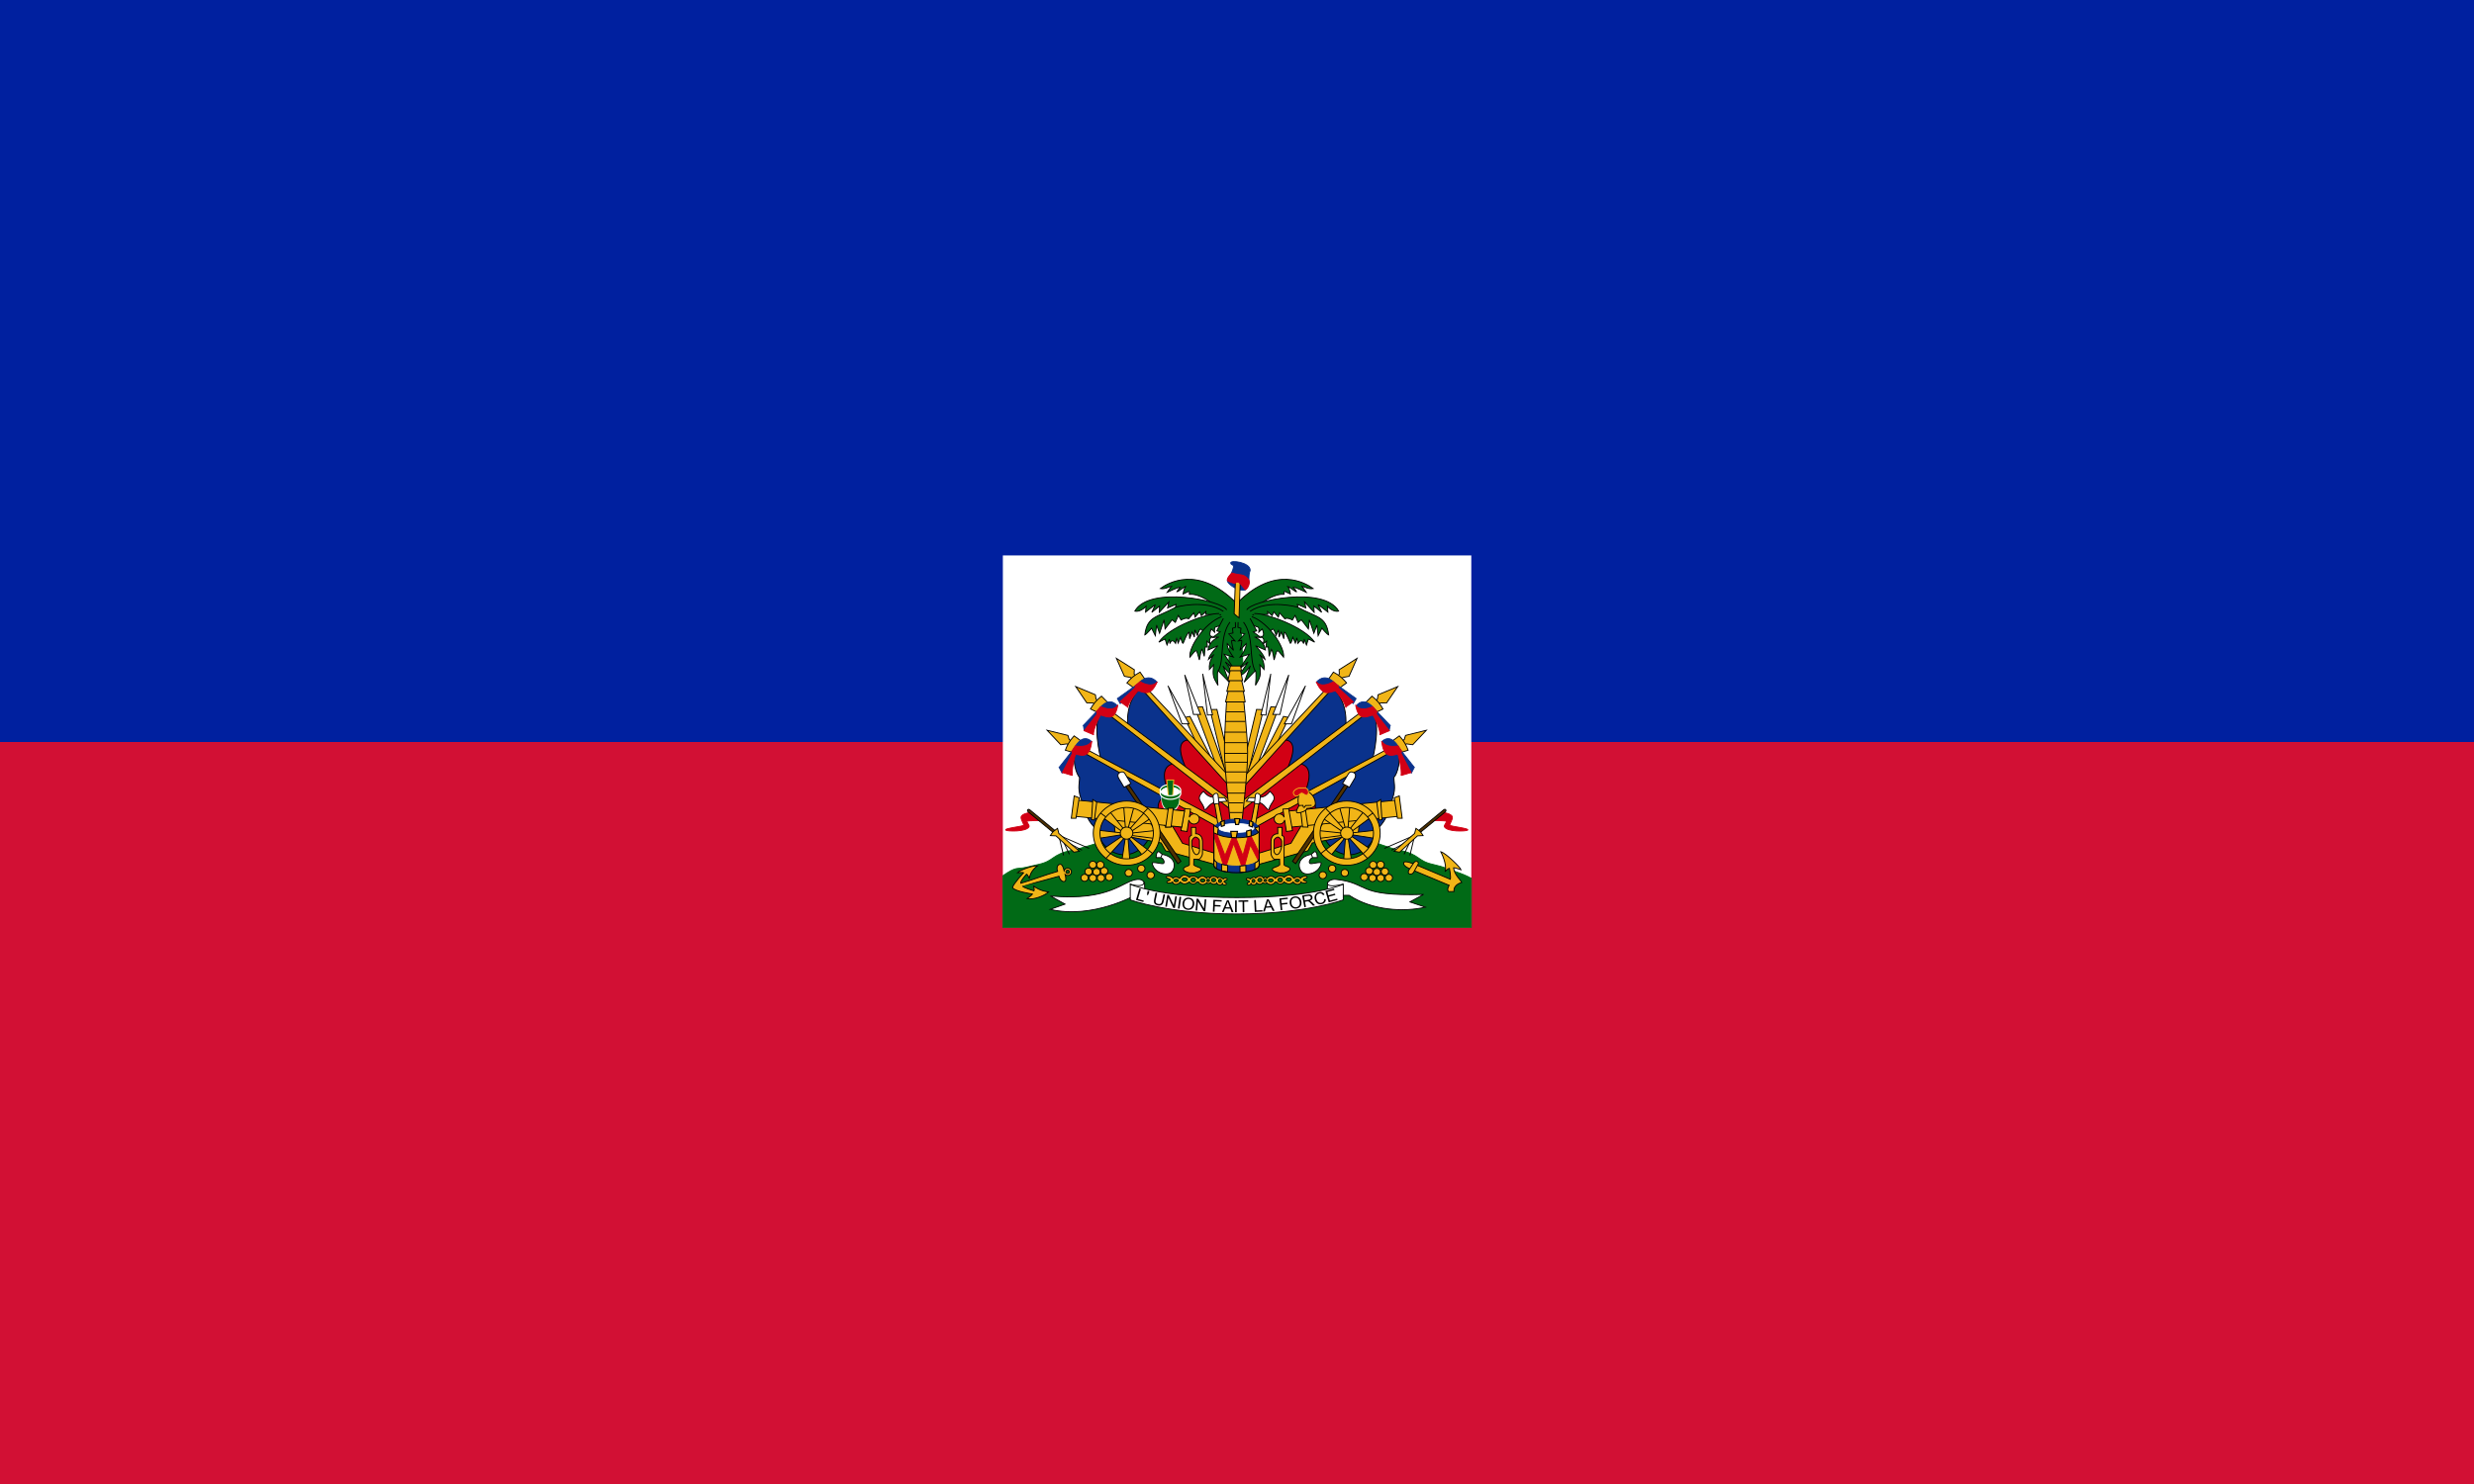 <svg width="1160" xmlns="http://www.w3.org/2000/svg" height="696" viewBox="0 0 500 300" xmlns:xlink="http://www.w3.org/1999/xlink">
<g fill-rule="evenodd">
<path fill="#00209f" d="m0-0h500v300h-500z"/>
<path fill="#d21034" d="m0,150h500v150h-500z"/>
<g transform="matrix(.186 0 0 .179 202.679 112.284)">
<path fill="#fff" d="m0,0h509v420h-509z"/>
<g fill="#016a16" stroke="#016a16">
<path d="m356.938,303.719l-103.875,3.125-103.406,1.219c0,0-53.126,20.367-74.844,24.938-21.654,4.557-18.838,11.931-35.594,15.812-13.421,3.109-14.969,4.089-22.844,4.625-4.765,.324-10.635,4.125-16.375,8.312v58.25h509v-55.406c-5.517-3.116-10.775-5.26-16.156-7.156-7.477-2.635-12.516-5.516-25.938-8.625-16.756-3.881-13.94-11.255-35.594-15.812-21.718-4.571-74.375-29.281-74.375-29.281z"/>
<path d="m247.812,74.25l-2.5,50.562h15.594l-2.281-50.125 16.255-2.366-1.8-19.97-40.393,1.616 .226,18.135 14.9,2.147z"/>
</g>
</g>
</g>
<g transform="matrix(.186 0 0 .179 202.679 112.284)">
<g id="g3357">
<g stroke="#000" fill-rule="evenodd" transform="translate(-520)">
<path fill="#f1b517" d="m730.969,213.298l-13.56-30.236 5.864-1.283 24.738,50.209-17.042-18.691z"/>
<path fill="#fff" d="m699.634,147.696l15.026,42.513h7.696l-22.723-42.513z"/>
<g fill="#f1b517">
<path d="m745.078,174.084l7.513-.183 13.743,59.922-2.932,18.874-18.325-78.613z"/>
<path d="m751.492,235.838l-23.089-64.319 8.613-.55 26.937,78.613-12.461-13.743z"/>
</g>
<g fill="#fff">
<path d="m717.592,134.869l9.529,44.712h7.696l-17.225-44.712z"/>
<path d="m737.199,134.136l5.131,46.178 5.497-.366-10.628-45.812z"/>
</g>
</g>
<g transform="translate(-520)">
<g fill-rule="evenodd">
<g stroke="#000">
<path fill="#0a328c" d="m732.812,217.859l-61.503-69.594c-19.209,15.766-15.64,44.715-15.64,44.715l69.685,56.672 7.458-31.793z"/>
<path fill="#d20014" d="m768.373,256.159l-45.625-47.906c-19.289,.694-3.983,30.544-3.012,34.29l48.637,43.116v-29.5z"/>
<g fill="#f1b517">
<path d="m764.49,247.924l-94.33-104.695-3.681,2.696 99.826,114.958-1.814-12.959z"/>
<path d="m664.709,136.515l-2.071-2.485 .207-4.97-19.465-12.839 8.697,20.293 6.626,1.242 2.071,2.485 3.934-3.727z"/>
<path d="m654.769,143.97c3.313-4.141 7.248-8.283 14.288-12.217l5.384,8.076-11.596,10.147-8.076-6.005z"/>
</g>
<path fill="#0a328c" d="m705.941,236.301l-77.268-63.614c-13.229,13.954-2.23,57.038-2.23,57.038l75.522,42.407 3.977-35.831z"/>
<path fill="#d20014" d="m770.015,287.838l-63.561-52.775c-21.707,3.157-4.643,36.27-3.348,39.917l67.125,37.732-.216-24.874z"/>
<g fill="#f1b517" transform="matrix(.985 -.174 .174 .985 -54.791 145.564)">
<path d="m786.937,272.4l-116.777-129.171-3.681,2.696 121.857,140.104-1.399-13.629z"/>
<path d="m664.709,136.515l-2.071-2.485 .207-4.97-19.465-12.839 8.697,20.293 6.626,1.242 2.071,2.485 3.934-3.727z"/>
<path d="m654.769,143.97c3.313-4.141 7.248-8.283 14.288-12.217l5.384,8.076-11.596,10.147-8.076-6.005z"/>
</g>
<path fill="#0a328c" d="m700.409,275.203c-1.025-.256-99.589-58.212-99.589-58.212-7.176,12.558-.686,30.776 2.46,33.609 .182,8.361-3.24,12.858 3.8,30.321 2.076,11.354 7.145,21.814 14.522,28.027 8.988,35.771 44.221,38.174 57.793,9.053l21.015-42.798z"/>
<path fill="#d20014" d="m765.638,313.45l-67.486-41c-21.707,3.157 .46,44.905 1.754,48.553l65.163,23.994 .569-31.547z"/>
<g fill="#f1b517" transform="matrix(.946 -.326 .326 .946 -78.456 297.233)">
<path d="m786.937,272.4l-116.777-129.171-3.681,2.696 121.857,140.104-1.399-13.629z"/>
<path d="m664.709,136.515l-2.071-2.485 .207-4.97-19.465-12.839 8.697,20.293 6.626,1.242 2.071,2.485 3.934-3.727z"/>
<path d="m654.769,143.97c3.313-4.141 7.248-8.283 14.288-12.217l5.384,8.076-11.596,10.147-8.076-6.005z"/>
</g>
</g>
<g>
<path fill="#0a328c" stroke="#0a328c" d="m644.407,161.635c0,0 3.162,5.721 3.162,5.721 1.957-.753 21.681-19.272 21.681-19.272l14.153-.452 4.065-4.667c-10.389-11.593-20.175,1.656-20.175,1.656l-22.886,17.014z"/>
<path fill="#d20014" stroke="#d20014" d="m655.7,171.271c.753-5.119 10.088-17.917 11.443-18.369 7.009,2.181 13.528,6.362 20.627-10.238-6.173,8.13-18.67-.15-18.67-.15l-5.42,4.667 .151,2.258-16.411,15.809 8.281,6.022z"/>
</g>
<g transform="matrix(.988 -.156 .156 .988 -56.796 135.103)">
<path fill="#0a328c" stroke="#0a328c" d="m647.164,159.632c0,0-.079,5.97-.079,5.97 1.957-.753 22.166-17.518 22.166-17.518l14.153-.452 3.525-4.143c-7.703-13.15-20.331,.717-20.331,.717l-19.433,15.426z"/>
<path fill="#d20014" stroke="#d20014" d="m656.372,171.835c.205-5.511 9.846-20.242 11.201-20.694 7.814,3.833 14.364,8.781 20.196-8.477-6.173,8.13-18.701-.918-18.701-.918l-5.42,4.667 .181,3.026-16.803,16.357 9.345,6.039z"/>
</g>
<g transform="matrix(.956 -.292 .292 .956 -82.536 274.178)">
<path fill="#0a328c" stroke="#0a328c" d="m645.192,160.615c0,0 1.15,7.153 1.15,7.153 1.957-.753 22.909-19.684 22.909-19.684l14.153-.452 4.065-4.667c-7.281-13.005-20.175,1.656-20.175,1.656l-22.101,15.994z"/>
<path fill="#d20014" stroke="#d20014" d="m656.235,173.639c.597-5.639 9.328-21.613 10.683-22.064 7.268,4.936 13.752,7.689 20.851-8.91-7.161,6.726-18.67-.15-18.67-.15l-5.42,4.667 .151,2.258-17.028,17.825 9.433,6.375z"/>
</g>
</g>
</g>
<g fill-rule="evenodd" stroke="#000">
<path fill="#f1b517" d="m233.175,337.278l-37.971-12.205-16.544-29.292-58.583-2.983 2.035,21.968 49.904,9.902 4.746,8.815 57.363,16.545-.95-12.75z"/>
<g transform="translate(-520)">
<path fill="#503200" d="m713.52,345.461l-59.959-91.414-2.943,2.294 59.485,91.796 3.417-2.677z"/>
<path fill="#fff" d="m659.141,257.639l-6.401-11.104c-1.198-2.052-3.018-2.733-5.692-1.273-2.604,1.422-2.35,4.233-1.29,6.26l5.918,10.325 7.465-4.208z"/>
</g>
</g>
<g transform="translate(-520)">
<g fill="#f1b517" fill-rule="evenodd" stroke="#000">
<path d="m720.643,289.01l-120.99-12.746-2.941,18.237 120.401,12.55 3.53-18.041z"/>
<path d="m597.496,271.557l-3.138,25.296h5.098l3.53-23.139-5.491-2.157z"/>
<path d="m617.694,275.675l-1.373,22.747 3.138,.392 2.549-20.198-4.314-2.941z"/>
<path d="m699.661,285.48l-2.941,21.374 5.883-.196 2.353-21.178h-5.295z"/>
<path d="m717.688,286.062l-4.188,24.719 6.656,1 1.906-13c.535,2.612 2.856,4.594 5.625,4.594 3.165,0 5.75-2.585 5.75-5.75 0-3.165-2.585-5.719-5.75-5.719-2.201,0-4.197,1.338-5.062,3.83l1.25-9.267-6.188-.406z"/>
</g>
<g>
<g>
<g>
<g fill="#f1b517" fill-rule="evenodd" stroke="#000">
<path d="m674.021,290.077l-16.639,19.412 1.941,2.357 21.354-15.114-6.656-6.656z"/>
<path d="m635.335,338.469l16.639-19.412-1.941-2.357-21.354,15.114 6.656,6.656z"/>
<path d="m678.874,333.615l-20.244-16.223-2.08,1.525 15.946,20.938 6.378-6.24z"/>
<path d="m628.957,296.178l20.521,15.668 2.496-1.941-16.084-20.938-6.933,7.21z"/>
<path d="m651.287,283.249l1.961,25.492 2.762-.122 6.492-24.816-11.215-.555z"/>
<path d="m658.011,345.1l-1.961-25.492-3.039-.294-3.719,25.786h8.719z"/>
<path d="m685.228,310.743l-25.786,2.843-.392,2.549 26.08,3.53 .098-8.922z"/>
<path d="m623.875,319.567l25.174-4.125 .531-2.028-26.04-3.016 .335,9.169z"/>
</g>
<path fill="#f1b517" fill-rule="evenodd" stroke="#000" stroke-linecap="round" stroke-width=".617" d="m658.861,314.606c0,2.328-1.887,4.216-4.216,4.216-2.328,0-4.216-1.887-4.216-4.216 0-2.328 1.887-4.216 4.216-4.216 2.328,0 4.216,1.887 4.216,4.216z" transform="matrix(1.62 0 0 1.62 -406.099 -196.057)"/>
</g>
<path fill="#f1b517" fill-rule="evenodd" stroke="#000" stroke-linecap="round" d="m690.806,313.655c0,20.024-16.252,36.276-36.276,36.276-20.024,0-36.276-16.251-36.276-36.276 0-20.024 16.252-36.276 36.276-36.276 20.024,0 36.276,16.252 36.276,36.276zm-7.247,0c0,16.024-13.005,29.029-29.029,29.029-16.024,0-29.029-13.005-29.029-29.029 0-16.024 13.005-29.029 29.029-29.029 16.024,0 29.029,13.005 29.029,29.029z"/>
</g>
<g fill="none" fill-rule="evenodd" stroke="#000">
<path d="m631.869,295.346l-5.685-4.437"/>
<path d="m672.496,291.047l4.853-5.13"/>
<path d="m682.895,336.805l-5.962-4.853"/>
<path d="m631.869,342.351l5.13-5.685"/>
</g>
</g>
</g>
<g fill-rule="evenodd">
<g stroke="#000">
<g transform="translate(-520)">
<path fill="#f1b517" d="m754.04,277.831l6.212,32.815-5.067,2.766-5.451-35.111 4.306-.469z"/>
<g fill="#fff">
<path d="m750.791,273.605c-2.88-1.248-6.624,.864-12.768-7.2-10.102,9.6-.576,11.04 .96,20.543 2.857,1.217 4.616-7.374 12.384-8.256 .96-.096 12.358-1.132 12.358-1.132 0,0-2.861-4.042-2.861-4.042 0,0-7.927,.215-10.073,.087z"/>
<path d="m754.919,280.037l-1.152-9.792c-1.248-3.456-5.376-.48-5.376,1.536l1.056,9.024 5.472-.768z"/>
</g>
</g>
<g fill="#f1b517" stroke-linecap="round" stroke-width="1.092" transform="translate(-520)">
<path d="m685.316,361.216c.002,1.554-.826,2.99-2.171,3.767-1.345,.777-3.003,.777-4.348,0-1.345-.777-2.173-2.214-2.171-3.767-.002-1.554 .826-2.99 2.171-3.767 1.345-.777 3.003-.777 4.348,0 1.345,.777 2.173,2.214 2.171,3.767z" transform="matrix(.916 0 0 .916 56.845 30.233)"/>
<path d="m685.316,361.216c.002,1.554-.826,2.99-2.171,3.767-1.345,.777-3.003,.777-4.348,0-1.345-.777-2.173-2.214-2.171-3.767-.002-1.554 .826-2.99 2.171-3.767 1.345-.777 3.003-.777 4.348,0 1.345,.777 2.173,2.214 2.171,3.767z" transform="matrix(.916 0 0 .916 46.663 22.766)"/>
<path d="m685.316,361.216c.002,1.554-.826,2.99-2.171,3.767-1.345,.777-3.003,.777-4.348,0-1.345-.777-2.173-2.214-2.171-3.767-.002-1.554 .826-2.99 2.171-3.767 1.345-.777 3.003-.777 4.348,0 1.345,.777 2.173,2.214 2.171,3.767z" transform="matrix(.916 0 0 .916 32.951 27.654)"/>
<path d="m685.316,361.216c.002,1.554-.826,2.99-2.171,3.767-1.345,.777-3.003,.777-4.348,0-1.345-.777-2.173-2.214-2.171-3.767-.002-1.554 .826-2.99 2.171-3.767 1.345-.777 3.003-.777 4.348,0 1.345,.777 2.173,2.214 2.171,3.767z" transform="matrix(.916 0 0 .916 11.772 32.405)"/>
<path d="m685.316,361.216c.002,1.554-.826,2.99-2.171,3.767-1.345,.777-3.003,.777-4.348,0-1.345-.777-2.173-2.214-2.171-3.767-.002-1.554 .826-2.99 2.171-3.767 1.345-.777 3.003-.777 4.348,0 1.345,.777 2.173,2.214 2.171,3.767z" transform="matrix(.916 0 0 .916 2.812 33.491)"/>
<path d="m685.316,361.216c.002,1.554-.826,2.99-2.171,3.767-1.345,.777-3.003,.777-4.348,0-1.345-.777-2.173-2.214-2.171-3.767-.002-1.554 .826-2.99 2.171-3.767 1.345-.777 3.003-.777 4.348,0 1.345,.777 2.173,2.214 2.171,3.767z" transform="matrix(.916 0 0 .916 -6.012 33.491)"/>
<path d="m685.316,361.216c.002,1.554-.826,2.99-2.171,3.767-1.345,.777-3.003,.777-4.348,0-1.345-.777-2.173-2.214-2.171-3.767-.002-1.554 .826-2.99 2.171-3.767 1.345-.777 3.003-.777 4.348,0 1.345,.777 2.173,2.214 2.171,3.767z" transform="matrix(.916 0 0 .916 -14.972 33.22)"/>
<path d="m685.316,361.216c.002,1.554-.826,2.99-2.171,3.767-1.345,.777-3.003,.777-4.348,0-1.345-.777-2.173-2.214-2.171-3.767-.002-1.554 .826-2.99 2.171-3.767 1.345-.777 3.003-.777 4.348,0 1.345,.777 2.173,2.214 2.171,3.767z" transform="matrix(.916 0 0 .916 -10.628 26.16)"/>
<path d="m685.316,361.216c.002,1.554-.826,2.99-2.171,3.767-1.345,.777-3.003,.777-4.348,0-1.345-.777-2.173-2.214-2.171-3.767-.002-1.554 .826-2.99 2.171-3.767 1.345-.777 3.003-.777 4.348,0 1.345,.777 2.173,2.214 2.171,3.767z" transform="matrix(.916 0 0 .916 -1.939 26.567)"/>
<path d="m685.316,361.216c.002,1.554-.826,2.99-2.171,3.767-1.345,.777-3.003,.777-4.348,0-1.345-.777-2.173-2.214-2.171-3.767-.002-1.554 .826-2.99 2.171-3.767 1.345-.777 3.003-.777 4.348,0 1.345,.777 2.173,2.214 2.171,3.767z" transform="matrix(.916 0 0 .916 6.342 25.481)"/>
<path d="m685.316,361.216c.002,1.554-.826,2.99-2.171,3.767-1.345,.777-3.003,.777-4.348,0-1.345-.777-2.173-2.214-2.171-3.767-.002-1.554 .826-2.99 2.171-3.767 1.345-.777 3.003-.777 4.348,0 1.345,.777 2.173,2.214 2.171,3.767z" transform="matrix(.916 0 0 .916 2.133 18.558)"/>
<path d="m685.316,361.216c.002,1.554-.826,2.99-2.171,3.767-1.345,.777-3.003,.777-4.348,0-1.345-.777-2.173-2.214-2.171-3.767-.002-1.554 .826-2.99 2.171-3.767 1.345-.777 3.003-.777 4.348,0 1.345,.777 2.173,2.214 2.171,3.767z" transform="matrix(.916 0 0 .916 -6.012 18.422)"/>
</g>
<g transform="translate(-520)">
<path fill="#fff" d="m689.928,334.726c-3.423-1.434-3.39,6.533-3.39,6.533l5.393,.058c2.359,1.11 4.257,4.697 2.752,6.458-1.244,1.456-11.71-2.459-12.412-.207 1.85,10.824 15.687,14.988 20.694,10.254 4.897-4.631 6.137-16.99-9.775-20.228l-3.262-2.867z"/>
<path fill="none" d="m693.129,337.666l-1.573,3.562"/>
</g>
</g>
<g transform="translate(-520)">
<g fill="none" stroke="#000">
<path d="m585.956,338.776l-5.181-22.572"/>
<path d="m592.247,337.481l-7.956-17.577"/>
<path d="m605.938,332.856l-17.947-9.991"/>
<path d="m613.709,330.821l-33.303-14.987"/>
</g>
<path fill="#d20014" stroke="#d20014" d="m560.531,299.518c0,0-12.121-.198-14.283,.68-.872,.354 3.049,4.597 2.235,6.218-3.028,6.033-23.633,5.207-25.262,3.886-2.787-2.258 19.191-4.196 19.335-5.733 .166-1.764-3.25-6.393-2.721-9.23 .687-3.682 9.619-5.053 9.619-5.053l11.076,9.23z"/>
<g stroke="#000">
<path fill="#503200" d="m576.763,310.878l-27.441-23.537c0,0-1.209-1.328-2.22-.185-.99,1.119 .37,2.405 .37,2.405l28.308,24.238 .983-2.921z"/>
<path fill="#f1b517" d="m603.186,334.108c-.486-.486-22.347-20.113-22.347-20.113l-1.457-5.733c0,0-3.376,2.371-4.615,3.595-1.239,1.224-3.158,4.567-3.158,4.567l6.121,.291 19.335,18.364 6.121-.972z"/>
</g>
</g>
<path fill="#f1b517" stroke="#000" d="m204.833,307.097l.101,9.125c-2.881,1.022-2.442,3.261-2.349,6.514l.101,26.597c-1.022,1.766-4.183,1.848-5.67,3.232-1.487,1.383-1.301,4.068 5.484,5.834l5.247,.194c7.993-1.812 9.643-4.556 5.635-6.103-2.132-.823-4.938-1.805-6.006-3.106l.177-6.337 5.188,.194c1.394,0 4.047-3.633 4.14-6.607l.025-13.772c-.186-7.807-5.838-8.685-7.418-8.592l.11-7.19-4.765,.017zm8.77,15.219c.093-2.231-2.988-4.22-4.229-4.275-1.241-.056-3.95,2.602-4.043,4.833v5.577c.186,2.045 1.762,8.971 4.926,9.48 1.499,.241 3.439-2.231 3.439-4.275l-.093-11.339z"/>
</g>
<g transform="translate(-520)">
<g fill-rule="evenodd" stroke="#000">
<g fill="#016a16">
<path d="m773.518,53.597c-41.755-43.321-74.638-22.183-82.467-16.18 5.175,1.048 9.82-2.294 12.225-2.678-1.507,1.971-4.656,6.854-4.656,6.854 0,0 12.911-6.318 14.353-5.741-1.861,1.539-3.915,5.219-3.915,5.219 .962,.385 8.222-5.893 9.656-6.002-2.212,2.596-2.898,8.516-2.898,8.516l6.291-3.035c1.635,1.202-.454,3.513 .967,3.392 10.456-.89 25.158,9.908 27.177,13.225"/>
<path d="m763.179,61.529c-4.352-10.335-83.834-27.902-99.817,1.36 6.256,1.632 12.239-5.44 12.239-5.44l-.544,6.527 10.607-8.431-3.808,8.703 8.431-7.072-.272,7.072 10.335-11.695-1.36,6.8 9.247-4.08-1.088,5.712"/>
<path d="m759.644,63.161c-20.399-14.143-51.948-4.624-51.948-4.624-20.127,11.695-30.855,9.585-33.454,31.278 1.904-.816 7.343-7.615 7.343-7.615l4.08,8.431 1.36-11.967 3.264,9.247 4.896-15.231 1.088,10.335 7.615-10.335 3.536,2.992 3.264-7.888 2.992,5.168c0,0 5.168-3.264 8.159-1.36l5.712-6.8 1.36,4.896 4.896-5.984 1.904,4.352 4.896-4.624-.272,3.264 16.863,.272"/>
<path d="m755.029,65.612c-14.216-.275-55,15.673-65.547,32.366 4.2-2.432 6.79-3.539 6.79-3.539l2.081,6.708 2.543-6.708 .544,5.168c1.559-4.035 3.321-4.491 6.256-.272 0,0 1.088-6.256 1.088-6.256l1.632,5.984 2.72-6.527c0,0 1.711,7.075 2.72,6.8 0,0 4.51-12.233 6.528-12.783l.544,7.615 2.72-7.615 2.448,5.712 .544-8.159 2.72,6.256c0,0 1.426-6.151 3.536-7.343l4.08,3.808 18.164-13.528"/>
<path d="m757.761,69.093c-18.937,7.523-35.874,34.444-34.577,45.858 8.415-10.824 6.603-9.334 10.364,3.118 0,0 1.423-10.895 2.85-12.192l2.47,8.065 .917-10.547 2.526,.121-.648-6.615 3.761,2.983c-.878-3.782-1.816-5.059 2.075-8.301 0,0-4.929,.648-1.038-8.561l3.632,3.632c0,0-.648-4.021 .648-5.577l13.36-4.799"/>
</g>
<g>
<path fill="#016a16" d="m759.595,71.111l-7.154,14.124 3.669,1.101-8.255,6.42 6.971-.734c0,0-10.639,4.035-11.923,14.858l10.822-4.953c0,0-9.172,9.722-10.456,15.592l6.237-5.686c0,0-6.053,6.787-5.136,17.059l4.586-5.32c-1.101,12.473-.734,13.574 4.769,23.113 0,0-1.468-14.675 .183-16.509l12.107,13.024-6.787-18.527c0,0 7.521,11.74 12.107,10.639l-9.539-15.041 9.355,7.888-10.639-16.509 9.905,3.118c0,0-7.154-9.355-6.604-15.225l6.787,7.704c0,0-2.568-8.805-1.834-11.373l3.485,.734-6.787-8.071 4.586-.917-.55-5.32 3.302-1.101-.183-5.87"/>
<path fill="none" d="m766.749,75.33c-11.74,16.509-5.686,42.006-12.657,55.03"/>
</g>
</g>
</g>
<g>
<path fill="#f1b517" fill-rule="evenodd" stroke="#000" d="m181.735,366.293c0-1.764-4.134-1.006-4.134-3.07 0-2.294 6.304-.608 7.175,1.411 3.548-3.323 5.077-.894 7.25,.11 3.095-4.769 6.922-4.59 10.656-1.099 2.159-2.469 7.581-1.653 9.447,1.099 3.575-3.674 6.749-2.769 9.228-.11 .997-1.932 2.46-1.509 3.515-.11 1.905-3.502 6.68-2.451 8.69-.139 1.787-2.036 3.618-.446 5.99,1.058 1.602-1.554 4.186-1.261 4.186,.284 0,1.611-3.376,1.044-3.376,2.642 0,1.426 2.463,.705 2.463,2.509 0,1.42-3.656,1.952-4.221-.311-1.238,2.451-5.711,1.51-6.152-.769-1.488,1.862-4.824,2.429-6.701-.33-1.541,1.3-3.385,1.486-4.232,.173-2.781,3.099-7.469,2.462-9.084-.954 0,0-1.578,.07-1.578,.07-2.732,3.845-7.001,2.069-8.175-.058-4.586,3.429-7.326,2.349-9.887,.11-2.943,3.716-7.426,3.457-8.459,0-1.98,1.496-6.112,1.848-6.112,.098 0-1.676 3.51-1.067 3.51-2.613zm8.899,.835c0,.798-1.048,1.446-2.34,1.446-1.292,0-2.34-.648-2.34-1.446 0-.798 1.048-1.446 2.34-1.446 1.292,0 2.34,.648 2.34,1.446zm9.79-1.215c0,.961-1.262,1.741-2.817,1.741-1.555,0-2.817-.78-2.817-1.741 0-.961 1.262-1.741 2.817-1.741 1.555,0 2.817,.78 2.817,1.741zm19.227,1.099c0,.973-1.142,1.762-2.549,1.762-1.407,0-2.549-.789-2.549-1.762 0-.973 1.142-1.762 2.549-1.762 1.407,0 2.549,.789 2.549,1.762zm-10.237-.463c0,1.229-1.117,2.227-2.493,2.227-1.376,0-2.493-.998-2.493-2.227 0-1.229 1.117-2.227 2.493-2.227 1.376,0 2.493,.998 2.493,2.227zm21.833,.058c0,1.099-.998,1.991-2.228,1.991-1.23,0-2.228-.892-2.228-1.991 0-1.099 .998-1.991 2.228-1.991 1.23,0 2.228,.892 2.228,1.991zm-6.689,.463c0,.71-.645,1.286-1.44,1.286-.795,0-1.44-.576-1.44-1.286 0-.71 .645-1.286 1.44-1.286 .795,0 1.44,.576 1.44,1.286zm13.025,.521c0,1.02-.727,1.848-1.623,1.848-.896,0-1.623-.828-1.623-1.848 0-1.02 .727-1.848 1.623-1.848 .896,0 1.623,.828 1.623,1.848z"/>
</g>
</g>
<use width="509" height="420" xlink:href="#g3357" transform="matrix(-1 0 0 1 508.238 0)"/>
</g>
<g fill-rule="evenodd">
<g stroke="#000" transform="matrix(.186 0 0 .179 202.679 112.284)">
<g fill="#f1b517">
<path d="m259.585,302.431c0,0 6.393-55.438 6.377-79.301-.012-18.779-4.377-60.401-4.377-60.401h-18.377c0,0-2.797,41.414-2.377,60.144 .534,23.869 6.377,79.557 6.377,79.557h12.377z"/>
<path d="m241.988,165.397h21.296l-2.5-14.861h-15.436l-3.359,14.861z"/>
<path d="m243.352,153.482h19.031l-3.587-14.861h-11.722l-3.722,14.861z"/>
<path d="m244.575,141.434h15.86l-2.681-14.861h-10.091l-3.088,14.861z"/>
<path d="m258.312,124.812h-11.094l-1.125,5.375h13.125l-.906-5.375z"/>
</g>
<g fill="none">
<path d="m260.587,290.347h-14.093"/>
<path d="m261.358,279.491h-15.814"/>
<path d="m263.449,268.475h-20.044"/>
<path d="m264.481,256.475h-20.978"/>
<path d="m264.629,244.475h-22.06"/>
<path d="m265.49,233.508h-23.929"/>
<path d="m265.539,223.524h-25.011"/>
<path d="m265.391,211.475h-25.011"/>
<path d="m264.555,199.573h-24.175"/>
<path d="m263.449,187.475h-21.863"/>
<path d="m262.391,176.557h-19.748"/>
</g>
</g>
<g transform="matrix(.186 0 0 .179 105.992 112.284)">
<g stroke-linecap="round">
<path fill="#0a328c" stroke="#0a328c" stroke-width="1.265" d="m773.625,297.875c-13.508,0-24.469,5.263-24.469,11.719 0,1.107 .304,2.172 .906,3.188 2.921,3.507 12.406,6.062 23.656,6.062 10.524,0 19.492-2.245 23-5.406 .884-1.208 1.375-2.492 1.375-3.844 0-6.456-10.961-11.719-24.469-11.719z"/>
<path fill="#f1b517" stroke="#000" stroke-width="1.023" d="m798.311,310.491c0,0 0,39.346 0,39.346 0,4.613-11.017,8.358-24.591,8.358-13.574,0-24.591-3.744-24.591-8.358 0,0 0-39.346 0-39.346 0,4.613 11.017,8.358 24.591,8.358 13.574,0 24.591-3.744 24.591-8.358z"/>
</g>
<path fill="#d20014" stroke="#d20014" d="m749.125,310.5c0,0 0,4.465 0,6.031l11.938,38.156 9.531-29.344 10.469,30.469 7.66-28.759 9.59,19.333c0,0 0-10.7 0-10.7l-8.906-18.75c-.999,.282-2.064,.524-3.188,.75l-5.531,21.25-7.781-20.094c-1.303-.015-2.599-.044-3.844-.125l-7.812,20.219-8.938-24.344c-2.02-1.213-3.188-2.601-3.188-4.094z"/>
</g>
<g stroke-linecap="round" stroke-width="1.023" transform="matrix(.186 0 0 .179 105.992 112.284)">
<path fill="#0a328c" stroke="#0a328c" d="m798.311,342.491c0,0 0,7.346 0,7.346 0,4.613-11.017,8.358-24.591,8.358-13.574,0-24.591-3.744-24.591-8.358 0,0 0-7.346 0-7.346 0,4.613 11.017,8.358 24.591,8.358 13.574,0 24.591-3.744 24.591-8.358z"/>
<g fill="#f1b517" stroke="#000">
<path d="m263.844,350.094c-1.999,.308-4.134,.539-6.375,.656l.062,7.344c2.242-.119 4.376-.346 6.375-.656l-.062-7.344z" transform="translate(520)"/>
<path d="m237.656,348.812l-.062,7.312c1.898,.563 4.032,1.03 6.375,1.375v-7.344c-2.315-.341-4.431-.79-6.312-1.344z" transform="translate(520)"/>
<path d="m229.125,342.5c0,0 0,7.344 0,7.344 0,1.37 .997,2.64 2.719,3.781l.125-7.25c-1.807-1.163-2.844-2.469-2.844-3.875z" transform="translate(520)"/>
<path d="m278.312,343.281l-.125,.031c-.431,1.491-2.037,2.874-4.469,4.031l.031,7.312c2.852-1.365 4.562-3.012 4.562-4.812 0,0 0-5.314 0-6.562z" transform="translate(520)"/>
</g>
</g>
<g transform="matrix(.186 0 0 .179 105.992 112.284)">
<g stroke-linecap="round">
<path fill="none" stroke="#000" stroke-width="1.023" d="m798.311,310.748c0,0 0,39.089 0,39.089 0,4.613-11.017,8.358-24.591,8.358-13.574,0-24.591-3.744-24.591-8.358 0,0 0-39.089 0-39.089"/>
<path fill="#fff" stroke="#fff" stroke-width="1.569" d="m792.063,307.556c0,5.268-10.101,9.539-22.562,9.539-12.461,0-22.562-4.271-22.562-9.539 0-5.268 10.101-9.539 22.562-9.539 12.461,0 22.562,4.271 22.562,9.539z" transform="matrix(.843 0 0 .53 124.864 144.831)"/>
</g>
<g fill="#f1b517" stroke="#000">
<g stroke-linecap="round" stroke-width="1.265">
<path d="m247.5,311.656l.844,6.969c1.651,.125 3.367,.213 5.125,.219l1.25-7.188h-7.219z" transform="translate(520)"/>
<path d="m269.562,309.969l-4.906,1.375 .312,6.562c1.668-.293 3.238-.653 4.656-1.062l-.062-6.875z" transform="translate(520)"/>
<path d="m240.5,299.33c-1.392,.426-2.693,.921-3.875,1.469l.688,5.263 3.125-1.031 .062-5.701z" transform="translate(520)"/>
<path d="m253.625,297.254c-.654,0-1.296,.038-1.938,.062l1.062,6.592 3.25-.062 1.281-6.436c-1.195-.086-2.411-.156-3.656-.156z" transform="translate(520)"/>
<path d="m268,299.581l-.656,5.763 3.719,1.363 .406-5.656c-1.056-.54-2.218-1.032-3.469-1.469z" transform="translate(520)"/>
</g>
<path d="m232.951,315.058l.991-7.178-5.028-2.823 .149,8.169 3.888,1.832z" transform="translate(520)"/>
<path d="m278.141,313.51l.224-7.178-4.71,1.458 4.486,5.72z" transform="translate(520)"/>
</g>
</g>
</g>
<g transform="matrix(.186 0 0 .179 202.679 112.284)">
<use width="509" fill="#016a16" height="420" xlink:href="#use3602" transform="matrix(1 0 0 -1 -.012 534.062)"/>
<g fill-rule="evenodd">
<path fill="#016a16" stroke="#fff" stroke-linecap="round" stroke-width=".564" d="m188.076,269.236c0,2.512-4.077,4.55-9.1,4.55-5.024,0-9.1-2.038-9.1-4.55 0,0 0-2.469 0-2.469 0,0 18.201,0 18.201,0 0,0 0,2.469 0,2.469z" transform="matrix(1.075 0 0 2.882 -10.215 -500.305)"/>
<path fill="#fff" d="m187.993,267.264c.003,2.095-2.745,3.795-6.135,3.795-3.391,0-6.138-1.7-6.135-3.795-.003-2.095 2.745-3.795 6.135-3.795 3.391,0 6.138,1.7 6.135,3.795z" transform="matrix(1.583 0 0 1.32 -105.761 -86.313)"/>
<path fill="#016a16" stroke="#f1b517" d="m179.885,271.994l-1.668-18.381h7.432l-1.213,18.381h-4.55z"/>
</g>
<path fill="#016a16" fill-rule="evenodd" stroke="#fff" id="use3602" stroke-linecap="round" stroke-width="1.299" d="m192.856,266.656c-1.425,2.749-5.704,4.75-10.75,4.75-5.046-0-9.294-2.001-10.719-4.75-.329,.634-.531,1.301-.531,2 0,3.729 5.04,6.75 11.25,6.75 6.21,0 11.25-3.021 11.25-6.75 0-.699-.171-1.365-.5-2z"/>
</g>
<g fill-rule="evenodd">
<g fill="#f1b517" stroke="#000" transform="matrix(.186 0 0 .179 105.992 112.284)">
<path d="m694.531,304.688l19.656,2.062 3.062-18.094-23.062-2.438"/>
<path d="m699.661,285.48l-2.941,21.374 5.883-.196 2.353-21.178h-5.295z"/>
</g>
<g transform="matrix(.186 0 0 .179 202.679 112.284)">
<g stroke="#000">
<path fill="#f1b517" d="m328.107,266.16c4.468-.638 11.092,5.711 11.49,13.565 .316,6.232-9.096,5.905-9.096,5.905-.479,2.553-5.669,4.916-9.894,5.107-4.099,.185 1.117-7.979 1.117-7.979-2.553-7.022 .798-15.32 .798-15.32l5.585-1.277z"/>
<path fill="none" d="m321.724,282.438l4.309-.16c0,0 .33,2.303 1.117,2.394 .847,.098 1.755-2.234 1.755-2.234l6.543-.16"/>
</g>
<path fill="#d20014" stroke="#f1b517" d="m330.501,270.788c3.656-2.74 .452-8.252-2.075-8.298 0,0-5.905,.16-5.905,.16-2.783,.06-7.487,3.192-6.862,5.905 .545,2.365 2.076,3.444 4.468,3.032 1.086-.187 3.367-3.14 4.468-3.192 1.477-.069 4.721,3.281 5.905,2.394z"/>
</g>
<g transform="matrix(.186 0 0 .179 202.679 112.284)">
<path fill="#0a328c" stroke="#0a328c" d="m254.011,37.685c-3.702-1.806-12.076-7.317-9.592-10.607 0,0 3.837-6.771 3.837-6.771 5.435-12.691-.099-7.774-.677-11.736-.555-3.804 20.784-.833 21.102,7.786 .087,2.374-1.583,.981-1.354,14.557 0,0-4.062,8.125-4.062,8.125-3.038,.293-6.636-.078-9.253-1.354z"/>
<path fill="#f1b517" stroke="#000" d="m256.607,70.523l-5.304-4.627 1.467-39.608 5.191,1.58-1.354,42.655z"/>
<path fill="#d20014" stroke="#d20014" d="m263.49,38.814c3.33-2.02 5.51-8.044 3.498-11.623-5.465-7.177-9.002-4.215-18.168-7.448-1.828,2.018-5.677,5.902-4.852,8.802 12.059,5.885 7.377,.873 11.367,1.606 2.151,.395 3.541,3.039 8.155,8.663z"/>
</g>
</g>
<g transform="matrix(.186 0 0 .179 202.679 112.284)">
<path fill="#f1b517" fill-rule="evenodd" stroke="#000" d="m62.188,348.812c-3.317,.435-3.931,4.395-2.688,8.031-14.448,4.21-27.355,9.697-40.094,13.406-.513-2.64 6.312-10.281 6.312-10.281 1.806,.903 3.156,5.188 3.156,5.188 .451-8.802 8.812-14.656 8.812-14.656-4.965-.677-20.07,5.392-21.875,7.875 0,0 5.847-.677 6.75,0 0,0-11.514,12.887-12.031,16.719 1.791,4.187 21.656,7.312 21.656,7.312-.314,1.084-5.844,5.188-5.844,5.188 7.901,1.799 19.817-4.002 23.375-7.531 0,0-9.294-.794-16.531-6.875 0,0 1.492,3.786 .594,5.594 0,0-11.291-3.374-12.469-5.312 .03-.168 26.708-7.329 39.625-11.156 .478,2.392 3.043,6.911 6.125,5.844 2.01-.696 1.373-4.826 .625-7.75 .727,.647 1.67,1.031 2.719,1.031 2.271,0 4.125-1.823 4.125-4.094 0-2.271-1.854-4.125-4.125-4.125-1.816,0-3.33,1.179-3.875,2.812-.514-2.524-1.856-7.545-4.344-7.219zm10.158,8.517c0,1.062-.862,1.925-1.925,1.925-1.062,0-1.925-.862-1.925-1.925 0-1.062 .862-1.925 1.925-1.925 1.062,0 1.925,.862 1.925,1.925z"/>
</g>
<g fill-rule="evenodd">
<g fill="#f1b517" stroke="#000" transform="matrix(.186 0 0 .179 202.679 112.284)">
<path d="m486.127,365.699c.984-2.044-.87-12.33-.87-12.33-2.005,.231-4.745,3.797-4.745,3.797 2.586-8.425-4.653-22.508-4.653-22.508 4.897,1.062 21.219,17.439 22.067,20.389 0,0-7.148-2.643-8.228-2.316 1.166,8.394 6.766,12.294 8.87,16.658 0,0-9.281,2.113-8.348,10.157l-6.062,.117c-2.098-2.681 .816-7.111 .816-7.111l-41.619-18.07c-2.681-1.166-8.715-4.003-7.811-7.345 .911-3.369 10.842,1.399 13.29,2.215l37.293,16.346z"/>
<path d="m446.152,358.212l4.896-9.326c1.749-2.448-1.865-5.13-4.43-1.982l-5.479,8.51c-2.448,4.663 2.681,5.946 5.013,2.798z"/>
</g>
<g fill="#fff" stroke="#000" transform="matrix(.186 0 0 .179 202.679 112.284)">
<path d="m154.288,379.535l-.339-10.173-11.868,.678-.678,11.077 12.886-1.582z"/>
<path d="m67.54,393.796l-15.87-9.227c65.445,6.217 78.81-17.444 94.625-18.709 9.721-.787 11.239,11.16-7.598,5.477l4.872,12.495c0,0-46.459,27.09-92.124,15.9l16.096-5.935z"/>
</g>
<g fill="#fff" stroke="#000" transform="matrix(-.186 0 0 .179 297.178 112.284)">
<path d="m155.588,379.535l-.339-10.173-14.517,.347-.678,11.077 15.534-1.251z"/>
<path d="m65.823,391.299l-14.934-8.446c74.965,2.315 57.897-12.762 95.405-16.993 9.692-1.089 16.978,11.822-7.598,5.477l4.872,12.495c0,0-11.79,.012-11.79,.012-25.536,17.43-59.999,18.986-82.831,13.391l16.876-5.935z"/>
</g>
</g>
<g transform="matrix(.186 0 0 .179 202.679 112.284)">
<path fill="#fff" fill-rule="evenodd" stroke="#000" d="m138.431,371.405l0,17.584c0,0 41.563,15.985 115.732,15.985 74.488,0 115.732-15.985 115.732-15.985v-17.584c0,0-31.457,15.026-115.732,15.026-83.955,0-115.732-15.026-115.732-15.026z"/>
</g>
<g transform="matrix(.186 0 0 .179 202.679 112.284)">
<path line-height="100%" d="m144.637,389.086l3.668-12.874 1.704,.485-3.235,11.354 6.34,1.806-.433,1.519-8.044-2.292zm12.028-5.661l.205-2.529 .547-2.169 1.815,.458-.547,2.169-1.037,2.319-.983-.248zm17.884-.869l1.736,.353-1.543,7.578c-.268,1.318-.631,2.335-1.087,3.05-.456,.715-1.123,1.236-2,1.564-.877,.328-1.948,.363-3.213,.105-1.229-.25-2.191-.666-2.886-1.249-.695-.583-1.128-1.309-1.299-2.179-.171-.87-.115-2 .168-3.39l1.543-7.578 1.736,.353-1.541,7.569c-.232,1.139-.297,2-.195,2.583 .102,.583 .381,1.073 .838,1.47 .457,.397 1.058,.672 1.803,.824 1.276,.26 2.245,.156 2.906-.312 .661-.468 1.158-1.525 1.494-3.172l1.541-7.569zm1.954,13.993l2.161-13.21 1.793,.293 5.242,11.507 1.696-10.372 1.676,.274-2.161,13.21-1.793-.293-5.24-11.516-1.698,10.381-1.676-.274zm13.667,2.139l1.838-13.259 1.755,.243-1.838,13.259-1.755-.243zm5.042-5.848c.252-2.208 1.042-3.868 2.37-4.981 1.328-1.113 2.929-1.563 4.804-1.349 1.228,.14 2.301,.56 3.22,1.259 .919,.699 1.577,1.603 1.974,2.712 .397,1.108 .52,2.328 .368,3.658-.154,1.349-.564,2.524-1.23,3.526-.666,1.002-1.529,1.72-2.59,2.153-1.06,.433-2.168,.584-3.323,.452-1.252-.143-2.336-.573-3.253-1.291-.917-.717-1.569-1.628-1.958-2.733-.389-1.104-.516-2.24-.383-3.407zm1.811,.234c-.183,1.603 .103,2.914 .86,3.935 .756,1.021 1.785,1.605 3.085,1.754 1.325,.151 2.468-.19 3.43-1.023 .962-.834 1.541-2.106 1.737-3.818 .124-1.083 .049-2.049-.225-2.898-.274-.849-.737-1.536-1.391-2.061-.654-.525-1.419-.838-2.296-.938-1.246-.142-2.367,.163-3.363,.916-.996,.753-1.608,2.131-1.837,4.133zm12.415,7.895l1.091-13.341 1.811,.148 6.151,11.048 .856-10.475 1.693,.138-1.091,13.341-1.811-.148-6.15-11.057-.857,10.484-1.693-.138zm18.766,1.353l.585-13.373 9.022,.394-.069,1.578-7.252-.317-.181,4.141 6.276,.274-.069,1.578-6.276-.274-.266,6.075-1.77-.077zm9.861,.437l5.399-13.284 1.908,.037 5.218,13.489-2.018-.039-1.483-4.084-5.596-.108-1.548,4.025-1.881-.036zm3.968-5.421l4.537,.088-1.325-3.733c-.404-1.134-.703-2.065-.896-2.794-.187,.855-.444,1.702-.771,2.542l-1.546,3.897zm10.292,5.634l.026-13.386 1.771,.003-.026,13.386-1.771-.003zm8.293-.037l-.168-11.805-4.41,.063-.022-1.579 10.609-.151 .022,1.579-4.428,.063 .168,11.805-1.771,.025zm13.135-.322l-.626-13.371 1.77-.083 .552,11.793 6.585-.308 .074,1.578-8.355,.391zm9.007-.407l4.176-13.717 1.903-.136 6.416,12.963-2.013,.143-1.845-3.933-5.583,.398-1.178,4.148-1.876,.134zm3.462-5.757l4.527-.323-1.657-3.599c-.505-1.093-.886-1.993-1.145-2.701-.109,.868-.288,1.735-.538,2.601l-1.187,4.021zm15.714,4.226l-1.468-13.305 8.976-.99 .173,1.57-7.215,.796 .455,4.12 6.244-.689 .173,1.57-6.244,.689 .667,6.045-1.761,.194zm9.816-7.639c-.314-2.2 .031-4.006 1.034-5.419 1.004-1.413 2.439-2.253 4.308-2.519 1.223-.175 2.368-.04 3.433,.405 1.066,.444 1.931,1.153 2.595,2.124 .664,.972 1.091,2.121 1.28,3.447 .192,1.344 .092,2.585-.299,3.723-.391,1.138-1.045,2.051-1.961,2.738-.916,.687-1.95,1.113-3.101,1.277-1.247,.178-2.405,.036-3.474-.427-1.068-.462-1.93-1.179-2.585-2.149-.655-.97-1.065-2.037-1.232-3.2zm1.812-.231c.228,1.597 .837,2.794 1.827,3.59 .99,.796 2.133,1.102 3.428,.917 1.32-.188 2.34-.807 3.06-1.857 .72-1.05 .959-2.427 .715-4.133-.154-1.079-.471-1.994-.95-2.747-.479-.752-1.102-1.3-1.867-1.643-.765-.343-1.585-.452-2.459-.327-1.241,.177-2.249,.756-3.022,1.736-.773,.98-1.017,2.468-.733,4.463zm14.057,4.493l-2.391-13.171 5.84-1.06c1.174-.213 2.088-.257 2.742-.131 .654,.126 1.218,.455 1.692,.988 .474,.533 .777,1.161 .908,1.886 .17,.934 .01,1.777-.478,2.527-.489,.751-1.349,1.327-2.581,1.731 .501,.138 .891,.293 1.17,.465 .594,.375 1.182,.871 1.764,1.489l2.942,3.169-2.192,.398-2.24-2.424c-.653-.698-1.182-1.227-1.587-1.587-.406-.359-.754-.599-1.045-.72-.291-.12-.577-.189-.859-.206-.205-.006-.532,.032-.982,.113l-2.021,.367 1.062,5.849-1.743,.316zm.407-7.674l3.746-.68c.797-.145 1.405-.34 1.824-.586 .419-.246 .713-.572 .881-.977 .168-.405 .213-.82 .136-1.245-.113-.623-.432-1.094-.957-1.413-.525-.319-1.276-.39-2.252-.213l-4.169,.757 .791,4.357zm21.142-1.459l1.826,.048c-.043,1.501-.451,2.73-1.224,3.687-.773,.957-1.84,1.589-3.2,1.895-1.407,.317-2.617,.288-3.627-.087-1.011-.374-1.869-1.053-2.574-2.037-.705-.983-1.198-2.098-1.478-3.345-.306-1.36-.313-2.605-.022-3.734 .292-1.129 .858-2.065 1.699-2.807 .841-.742 1.837-1.242 2.989-1.501 1.306-.294 2.48-.209 3.521,.256 1.04,.465 1.872,1.26 2.493,2.387l-1.611,.784c-.517-.882-1.112-1.475-1.786-1.779-.674-.304-1.447-.357-2.32-.161-1.004,.226-1.788,.655-2.354,1.288-.566,.633-.894,1.385-.985,2.257-.091,.872-.039,1.739 .155,2.6 .25,1.111 .63,2.044 1.14,2.799 .51,.756 1.153,1.261 1.928,1.517 .775,.256 1.561,.294 2.356,.115 .968-.218 1.725-.681 2.27-1.391 .545-.709 .813-1.64 .803-2.792zm4.92,3.64l-3.599-12.893 9.322-2.603 .425,1.522-7.616,2.126 1.102,3.949 7.132-1.991 .422,1.513-7.132,1.991 1.225,4.388 7.915-2.21 .425,1.522-9.621,2.686z"/>
<path fill="none" fill-rule="evenodd" d="m138.431,386.989c0,0 41.563,15.985 115.732,15.985 74.488,0 115.732-15.985 115.732-15.985"/>
</g>
</svg>
